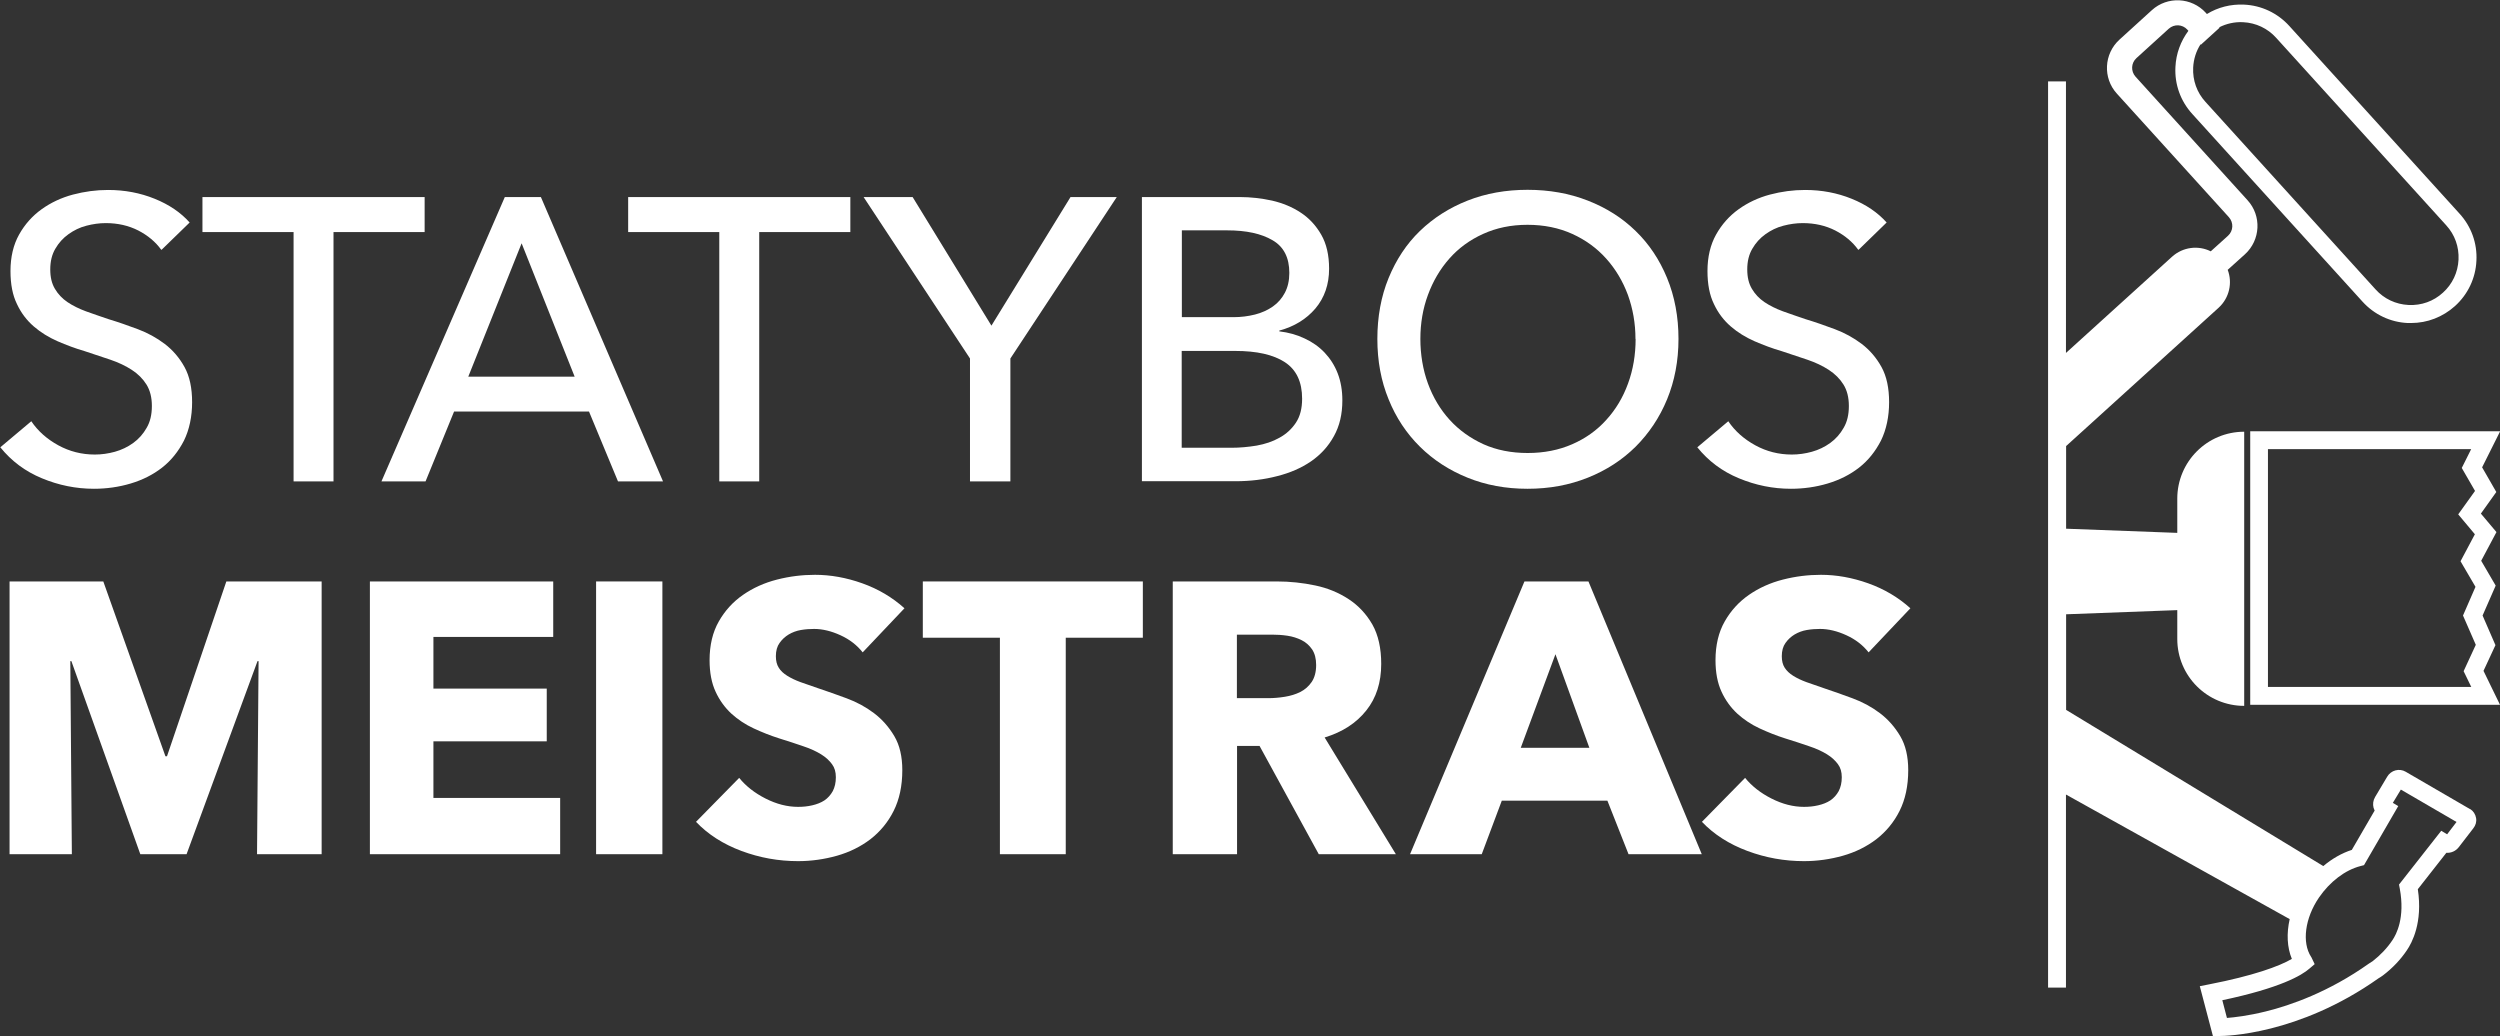 <?xml version="1.0" encoding="UTF-8"?>
<svg id="Layer_2" data-name="Layer 2" xmlns="http://www.w3.org/2000/svg" viewBox="0 0 162.14 67.21">
  <rect x="0" y="0" width="162.14" height="67.21" fill="#333333" stroke="none"/>
  <defs>
    <style>
      .cls-1 {
        fill: #fff;
        stroke-width: 0px;
      }
    </style>
  </defs>
  <g id="Layer_1-2" data-name="Layer 1">
    <g>
      <g>
        <path class="cls-1" d="M10.45,16.19c-.36-.5-.86-.92-1.48-1.24-.63-.32-1.33-.48-2.11-.48-.42,0-.84.06-1.26.17-.43.11-.81.3-1.16.55-.35.25-.63.56-.85.94-.22.37-.33.82-.33,1.34s.1.92.3,1.26c.2.34.47.63.81.86.34.23.74.43,1.2.6.46.17.95.33,1.47.51.63.19,1.26.41,1.9.65.64.24,1.22.56,1.75.96.52.4.95.9,1.28,1.5.33.6.49,1.36.49,2.28s-.18,1.78-.53,2.49c-.36.7-.83,1.29-1.42,1.75-.59.46-1.27.8-2.04,1.03-.77.23-1.57.34-2.38.34-1.16,0-2.29-.23-3.37-.68-1.09-.45-1.98-1.12-2.7-2.01l2.01-1.69c.43.64,1.02,1.16,1.75,1.56.73.4,1.52.6,2.37.6.43,0,.87-.06,1.3-.18.43-.12.83-.31,1.19-.57.36-.26.65-.59.87-.98.23-.39.34-.86.34-1.42s-.12-1.02-.35-1.39c-.23-.37-.55-.69-.95-.95-.4-.26-.86-.48-1.39-.66-.53-.18-1.09-.37-1.68-.56-.59-.17-1.17-.39-1.75-.64-.57-.25-1.09-.57-1.54-.96-.45-.39-.82-.87-1.09-1.45-.28-.57-.42-1.28-.42-2.14,0-.92.19-1.71.56-2.37.37-.66.86-1.21,1.46-1.64.6-.43,1.28-.75,2.03-.95.76-.2,1.51-.3,2.28-.3,1.08,0,2.08.19,3.02.57.94.38,1.69.89,2.27,1.54l-1.82,1.77Z"/>
        <path class="cls-1" d="M21.62,31.22h-2.58V15.05h-5.91v-2.27h14.41v2.27h-5.91v16.18Z"/>
        <path class="cls-1" d="M27.61,31.22h-2.87l8-18.44h2.34l7.92,18.44h-2.92l-1.88-4.53h-8.75l-1.85,4.53ZM30.37,24.43h6.9l-3.44-8.65-3.46,8.65Z"/>
        <path class="cls-1" d="M49.23,31.22h-2.58V15.05h-5.91v-2.27h14.41v2.27h-5.91v16.18Z"/>
        <path class="cls-1" d="M65.51,31.22h-2.6v-7.97l-6.9-10.47h3.18l5.11,8.34,5.13-8.34h3l-6.9,10.47v7.97Z"/>
        <path class="cls-1" d="M74.06,12.78h6.36c.69,0,1.39.08,2.08.23.69.16,1.32.42,1.86.78.55.36.99.84,1.33,1.43.34.59.51,1.33.51,2.21,0,1.02-.3,1.88-.89,2.58-.59.69-1.37,1.17-2.34,1.43v.05c.59.07,1.14.22,1.64.46.5.23.94.54,1.3.92.36.38.65.83.85,1.35.2.52.3,1.1.3,1.75,0,.89-.18,1.66-.55,2.32-.36.66-.86,1.2-1.48,1.63-.63.43-1.36.75-2.2.96-.84.22-1.74.33-2.7.33h-6.07V12.78ZM76.64,20.57h3.36c.49,0,.95-.06,1.39-.17.44-.11.83-.29,1.16-.52.33-.23.59-.53.78-.89.19-.36.29-.79.29-1.29,0-.99-.36-1.7-1.09-2.12-.73-.43-1.71-.64-2.94-.64h-2.94v5.63ZM76.64,29.04h3.23c.54,0,1.08-.05,1.63-.14.55-.1,1.04-.26,1.48-.51.44-.24.8-.57,1.07-.98.27-.41.4-.92.4-1.55,0-1.09-.37-1.88-1.12-2.37-.75-.49-1.82-.73-3.23-.73h-3.46v6.28Z"/>
        <path class="cls-1" d="M108.86,21.98c0,1.42-.25,2.73-.74,3.92-.49,1.19-1.18,2.21-2.04,3.07-.87.86-1.9,1.53-3.1,2.01-1.2.48-2.5.72-3.91.72s-2.71-.24-3.89-.72c-1.19-.48-2.22-1.15-3.09-2.01-.87-.86-1.55-1.88-2.03-3.07-.49-1.19-.73-2.5-.73-3.92s.24-2.76.73-3.95c.49-1.19,1.16-2.21,2.03-3.05.87-.84,1.9-1.5,3.09-1.97,1.19-.47,2.49-.7,3.89-.7s2.71.23,3.91.7c1.2.47,2.23,1.12,3.1,1.97.87.84,1.55,1.86,2.04,3.05.49,1.19.74,2.51.74,3.95ZM106.07,21.98c0-1.01-.17-1.96-.49-2.85-.33-.89-.8-1.68-1.41-2.36-.61-.68-1.34-1.21-2.2-1.6-.86-.39-1.83-.59-2.9-.59s-2.02.2-2.88.59c-.86.39-1.59.92-2.19,1.6-.6.68-1.06,1.46-1.39,2.36-.33.89-.49,1.85-.49,2.85s.16,1.99.49,2.89c.33.9.8,1.69,1.41,2.36.61.67,1.34,1.19,2.19,1.58.85.38,1.81.57,2.87.57s2.02-.19,2.89-.57c.87-.38,1.61-.91,2.21-1.58.61-.67,1.08-1.45,1.41-2.36.33-.9.49-1.87.49-2.89Z"/>
        <path class="cls-1" d="M120.51,16.19c-.36-.5-.86-.92-1.48-1.24-.63-.32-1.33-.48-2.11-.48-.42,0-.84.06-1.26.17-.43.11-.81.3-1.16.55-.35.25-.63.56-.85.94-.22.37-.33.82-.33,1.34s.1.92.3,1.26c.2.34.47.63.81.86.34.23.74.43,1.2.6.46.17.95.33,1.47.51.63.19,1.26.41,1.9.65.64.24,1.22.56,1.75.96.52.4.95.9,1.28,1.5.33.6.49,1.36.49,2.28s-.18,1.78-.53,2.49c-.36.7-.83,1.29-1.42,1.75-.59.46-1.27.8-2.04,1.03-.77.23-1.57.34-2.38.34-1.16,0-2.29-.23-3.37-.68-1.09-.45-1.98-1.12-2.7-2.01l2.01-1.69c.43.64,1.02,1.16,1.75,1.56.73.4,1.52.6,2.37.6.43,0,.87-.06,1.3-.18.43-.12.83-.31,1.19-.57.36-.26.65-.59.87-.98.23-.39.34-.86.34-1.42s-.12-1.02-.35-1.39c-.23-.37-.55-.69-.95-.95-.4-.26-.86-.48-1.39-.66-.53-.18-1.09-.37-1.68-.56-.59-.17-1.17-.39-1.75-.64-.57-.25-1.09-.57-1.54-.96-.45-.39-.82-.87-1.09-1.45-.28-.57-.42-1.28-.42-2.14,0-.92.19-1.71.56-2.37.37-.66.86-1.21,1.46-1.64.6-.43,1.28-.75,2.03-.95.76-.2,1.51-.3,2.28-.3,1.08,0,2.08.19,3.02.57.94.38,1.69.89,2.27,1.54l-1.82,1.77Z"/>
      </g>
      <g>
        <path class="cls-1" d="M16.67,55.4l.1-12.52h-.07l-4.6,12.52h-3l-4.47-12.52h-.07l.1,12.52H.62v-17.69h6.08l4.03,11.34h.1l3.85-11.34h6.18v17.69h-4.2Z"/>
        <path class="cls-1" d="M23.99,55.4v-17.69h11.89v3.6h-7.77v3.35h7.35v3.42h-7.35v3.67h8.22v3.65h-12.34Z"/>
        <path class="cls-1" d="M38.66,55.4v-17.69h4.3v17.69h-4.3Z"/>
        <path class="cls-1" d="M55.95,42.31c-.37-.47-.85-.84-1.44-1.11-.59-.27-1.16-.41-1.71-.41-.28,0-.57.02-.86.07-.29.05-.55.15-.79.29-.23.14-.43.32-.59.55-.16.22-.24.51-.24.86,0,.3.06.55.19.75.12.2.31.37.55.52.24.15.53.29.86.41.33.12.71.25,1.12.39.6.2,1.22.42,1.87.66.65.24,1.24.56,1.77.96.53.4.97.9,1.32,1.49.35.59.52,1.33.52,2.21,0,1.02-.19,1.9-.56,2.64-.37.74-.88,1.35-1.51,1.84-.63.48-1.36.84-2.17,1.07-.82.23-1.66.35-2.52.35-1.27,0-2.49-.22-3.67-.66-1.18-.44-2.17-1.07-2.95-1.89l2.8-2.85c.43.53,1,.98,1.71,1.34.71.36,1.41.54,2.11.54.32,0,.62-.03.92-.1.3-.07.56-.17.79-.32.22-.15.4-.35.54-.6.13-.25.2-.55.2-.9s-.08-.62-.25-.85c-.17-.23-.4-.45-.71-.64-.31-.19-.69-.37-1.15-.52-.46-.16-.98-.33-1.56-.51-.57-.18-1.12-.4-1.66-.65-.54-.25-1.02-.57-1.45-.96-.42-.39-.77-.87-1.02-1.42-.26-.56-.39-1.24-.39-2.04,0-.98.2-1.82.6-2.52.4-.7.92-1.27,1.57-1.72.65-.45,1.38-.78,2.2-.99.82-.21,1.64-.31,2.47-.31,1,0,2.02.18,3.06.55,1.04.37,1.95.91,2.74,1.62l-2.72,2.87Z"/>
        <path class="cls-1" d="M69.12,41.36v14.04h-4.27v-14.04h-5v-3.65h14.27v3.65h-5Z"/>
        <path class="cls-1" d="M85.53,55.4l-3.84-7.02h-1.46v7.02h-4.17v-17.69h6.75c.85,0,1.68.09,2.49.26.81.17,1.53.47,2.17.89.64.42,1.15.97,1.54,1.65.38.68.57,1.53.57,2.55,0,1.2-.32,2.21-.97,3.02-.65.82-1.55,1.4-2.7,1.75l4.62,7.57h-5ZM85.36,43.13c0-.42-.09-.75-.26-1.01-.18-.26-.4-.46-.68-.6-.28-.14-.59-.24-.93-.29-.34-.05-.67-.07-.99-.07h-2.28v4.12h2.03c.35,0,.71-.03,1.08-.09.37-.06.7-.16,1-.31s.55-.37.74-.65c.19-.28.29-.65.29-1.1Z"/>
        <path class="cls-1" d="M105.62,55.4l-1.37-3.47h-6.85l-1.3,3.47h-4.65l7.42-17.69h4.15l7.35,17.69h-4.75ZM100.88,42.43l-2.25,6.07h4.45l-2.2-6.07Z"/>
        <path class="cls-1" d="M121.19,42.31c-.37-.47-.85-.84-1.44-1.11-.59-.27-1.16-.41-1.71-.41-.28,0-.57.02-.86.07-.29.05-.55.15-.79.29-.23.14-.43.32-.59.55-.16.22-.24.51-.24.86,0,.3.06.55.19.75s.31.37.55.52c.24.15.53.29.86.41.33.12.71.25,1.12.39.6.2,1.22.42,1.87.66.65.24,1.24.56,1.77.96.53.4.97.9,1.32,1.49.35.59.52,1.33.52,2.21,0,1.02-.19,1.9-.56,2.64-.37.74-.88,1.35-1.51,1.84-.63.48-1.36.84-2.17,1.07-.82.23-1.66.35-2.52.35-1.27,0-2.49-.22-3.67-.66-1.18-.44-2.17-1.07-2.95-1.89l2.8-2.85c.43.53,1,.98,1.71,1.34.71.36,1.41.54,2.11.54.32,0,.62-.03.92-.1.3-.07.56-.17.79-.32.22-.15.4-.35.54-.6.13-.25.2-.55.2-.9s-.08-.62-.25-.85c-.17-.23-.4-.45-.71-.64-.31-.19-.69-.37-1.15-.52-.46-.16-.98-.33-1.56-.51-.57-.18-1.12-.4-1.66-.65-.54-.25-1.02-.57-1.45-.96-.42-.39-.77-.87-1.02-1.42-.26-.56-.39-1.24-.39-2.04,0-.98.2-1.82.6-2.52.4-.7.92-1.27,1.57-1.72.65-.45,1.38-.78,2.2-.99.82-.21,1.64-.31,2.47-.31,1,0,2.02.18,3.06.55,1.04.37,1.95.91,2.74,1.62l-2.72,2.87Z"/>
      </g>
      <g>
        <path class="cls-1" d="M161.84,41.83l-.83-1.91.85-1.94-.94-1.61.99-1.86-1.01-1.2,1-1.4-.92-1.6,1.17-2.34h-16.21v17.74h16.2l-1.07-2.2.78-1.68ZM160.27,44.55h-13.18v-15.42h13.18l-.61,1.22.86,1.49-1.09,1.52,1.08,1.29-.93,1.75.97,1.66-.81,1.86.83,1.9-.79,1.71.5,1.03Z"/>
        <path class="cls-1" d="M160.22,52.49l-4.2-2.44c-.41-.24-.95-.1-1.2.33l-.78,1.31h0c-.13.22-.16.47-.1.7.02.06.04.12.07.18l-1.48,2.55c-.65.21-1.28.57-1.85,1.05l-16.68-10.13v-6.2l7.21-.27v1.87c0,2.4,1.94,4.34,4.34,4.34v-17.78c-2.4,0-4.34,1.94-4.34,4.34v2.22l-7.21-.27v-5.36l9.89-8.97c.7-.64.91-1.62.59-2.46l1.12-1.01c1.01-.92,1.09-2.49.17-3.5l-7.27-8.02c-.31-.35-.29-.88.06-1.2l2.1-1.91c.35-.31.88-.29,1.2.06l.07.08c-.5.67-.8,1.48-.84,2.34-.06,1.13.33,2.22,1.1,3.06l11.03,12.16c.76.84,1.81,1.34,2.94,1.39.07,0,.14,0,.21,0,1.06,0,2.06-.39,2.85-1.1.84-.76,1.34-1.81,1.39-2.94.06-1.13-.33-2.22-1.1-3.06l-11.03-12.16c-.76-.84-1.81-1.34-2.94-1.39-.86-.04-1.69.17-2.41.61l-.07-.08c-.92-1.01-2.49-1.09-3.5-.17l-2.1,1.91c-1.01.92-1.09,2.49-.17,3.5l7.27,8.02c.31.35.29.88-.06,1.2l-1.12,1.01c-.8-.4-1.8-.29-2.51.35l-6.88,6.24V5.28h-1.16v58.77h1.16v-12.52l14.51,8.08c-.21.93-.17,1.83.14,2.58-.81.48-2.53,1.1-5.36,1.65l-.61.12.85,3.23h.44s0,0,.01,0c.32,0,5.09-.06,10.29-3.74.09-.05.18-.11.29-.19h0c.62-.47,1.14-1.02,1.55-1.63.33-.48,1.04-1.8.71-3.96l1.85-2.36c.31.02.61-.11.81-.37l.94-1.22c.15-.19.22-.42.18-.66-.04-.24-.17-.45-.38-.59ZM145.48,1.44c.83.04,1.59.4,2.14,1.01l11.03,12.16c.56.61.84,1.4.8,2.23-.04.83-.4,1.59-1.01,2.14-.61.56-1.4.84-2.23.8-.83-.04-1.59-.4-2.14-1.01l-11.03-12.16c-.56-.61-.84-1.4-.8-2.23.03-.55.19-1.06.48-1.51l.02.03,1.21-1.1-.02-.03c.47-.24,1.01-.36,1.55-.33ZM158.68,54.09l-.35-.21-2.74,3.49.05.26c.35,1.89-.22,2.97-.48,3.35h0c-.33.5-.78.97-1.28,1.36-.07.05-.14.09-.22.14l-.03.02c-2.58,1.83-5.06,2.7-6.69,3.1-1.13.28-2.01.38-2.51.42l-.3-1.15c3.76-.79,5.15-1.61,5.65-2.05l.34-.29-.21-.44-.02-.03c-.61-.93-.4-2.52.51-3.85.71-1.03,1.69-1.78,2.69-2.04l.23-.06,2.22-3.83-.35-.21.52-.86,3.61,2.1-.61.8Z"/>
      </g>
    </g>
  </g>
</svg>